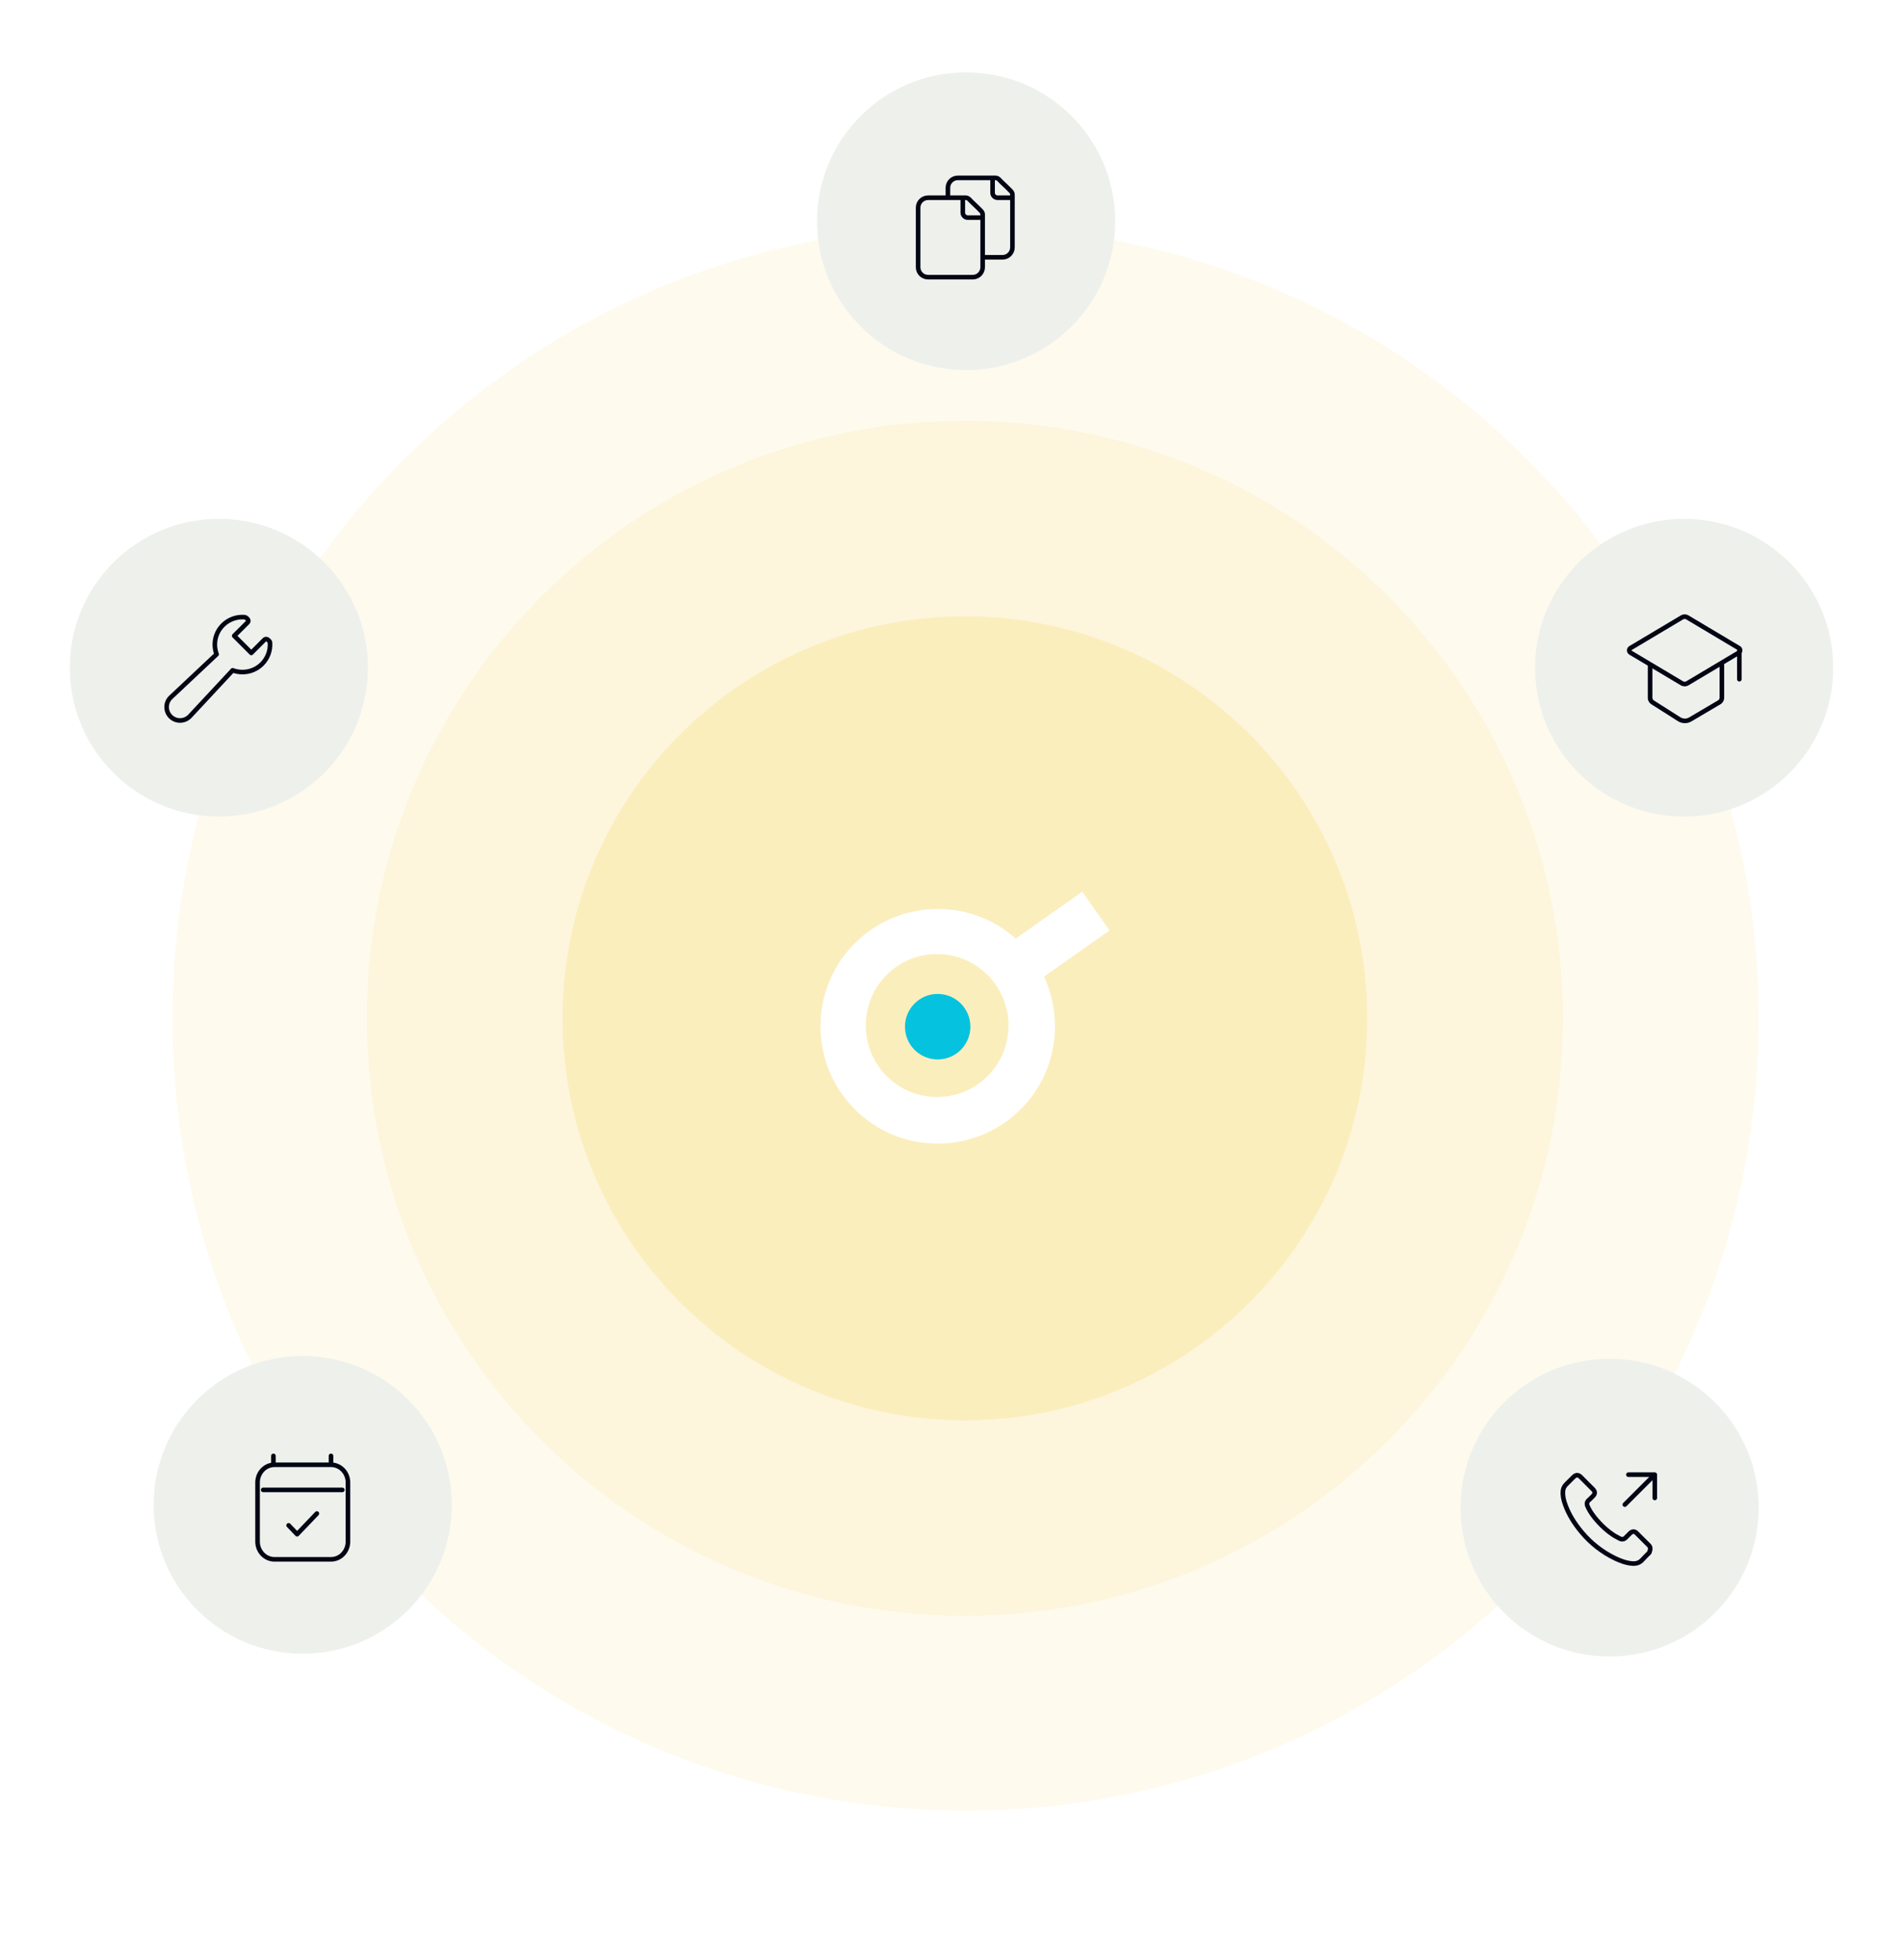<svg width="828" height="853" viewBox="0 0 828 853" fill="none" xmlns="http://www.w3.org/2000/svg">
<path d="M420.116 787.849C610.697 787.849 765.194 633.547 765.194 443.206C765.194 252.866 610.697 98.564 420.116 98.564C229.536 98.564 75.039 252.866 75.039 443.206C75.039 633.547 229.536 787.849 420.116 787.849Z" fill="#F2C31C" fill-opacity="0.08"/>
<path d="M419.828 703.074C563.53 703.074 680.022 586.679 680.022 443.095C680.022 299.514 563.53 183.117 419.828 183.117C276.126 183.117 159.633 299.514 159.633 443.095C159.633 586.679 276.126 703.074 419.828 703.074Z" fill="#F2C31C" fill-opacity="0.08"/>
<path d="M419.828 617.991C516.501 617.991 594.869 539.688 594.869 443.097C594.869 346.505 516.501 268.202 419.828 268.202C323.157 268.202 244.789 346.505 244.789 443.097C244.789 539.688 323.157 617.991 419.828 617.991Z" fill="#F2C31C" fill-opacity="0.16"/>
<g filter="url(#filter0_d_1971_14291)">
<path d="M797.616 290.547C797.616 254.777 768.582 225.781 732.769 225.781C696.955 225.781 667.922 254.777 667.922 290.547C667.922 326.315 696.955 355.311 732.769 355.311C768.582 355.311 797.616 326.315 797.616 290.547Z" fill="#EEF0EC"/>
</g>
<g filter="url(#filter1_d_1971_14291)">
<path d="M485.201 96.251C485.201 60.483 456.168 31.487 420.355 31.487C384.541 31.487 355.508 60.483 355.508 96.251C355.508 132.02 384.541 161.017 420.355 161.017C456.168 161.017 485.201 132.02 485.201 96.251Z" fill="#EEF0EC"/>
</g>
<g filter="url(#filter2_d_1971_14291)">
<path d="M765.194 656.006C765.194 620.237 736.161 591.24 700.347 591.24C664.533 591.24 635.5 620.237 635.5 656.006C635.5 691.774 664.533 720.77 700.347 720.77C736.161 720.77 765.194 691.774 765.194 656.006Z" fill="#EEF0EC"/>
</g>
<g filter="url(#filter3_d_1971_14291)">
<path d="M196.545 654.799C196.545 619.031 167.512 590.035 131.698 590.035C95.884 590.035 66.852 619.031 66.852 654.799C66.852 690.569 95.884 719.565 131.698 719.565C167.512 719.565 196.545 690.569 196.545 654.799Z" fill="#EEF0EC"/>
</g>
<g filter="url(#filter4_d_1971_14291)">
<path d="M160.076 290.528C160.076 254.76 131.043 225.764 95.23 225.764C59.416 225.764 30.383 254.76 30.383 290.528C30.383 326.298 59.416 355.294 95.23 355.294C131.043 355.294 160.076 326.298 160.076 290.528Z" fill="#EEF0EC"/>
</g>
<path d="M114.521 648.286H148.937M118.969 633.5V637.358M144.021 633.5V637.357M144.021 637.357H119.437C115.364 637.357 112.062 640.811 112.062 645.071V670.786C112.062 675.046 115.364 678.5 119.437 678.5H144.021C148.094 678.5 151.396 675.046 151.396 670.786L151.396 645.071C151.396 640.811 148.094 637.357 144.021 637.357ZM125.583 663.714L129.271 667.571L137.875 658.571" stroke="#000614" stroke-width="2" stroke-linecap="round" stroke-linejoin="round"/>
<path d="M117.455 279.438C117.42 279.037 116.526 278.268 116.148 278.13C115.769 277.992 115.344 278.086 115.059 278.37L109.335 284.094L101.9 276.659L107.738 270.843C108.024 270.558 108.117 270.135 107.98 269.758C107.841 269.38 106.924 268.579 106.521 268.545C102.975 268.24 99.501 269.502 96.989 272.004C93.549 275.432 92.638 280.437 94.251 284.704C94.075 284.852 93.901 285.008 93.729 285.177L74.24 303.498C74.233 303.505 74.226 303.512 74.219 303.519C71.927 305.802 71.927 309.518 74.219 311.801C76.511 314.085 80.213 314.057 82.505 311.773C82.515 311.764 82.524 311.755 82.533 311.745L100.763 292.178C100.929 292.012 101.083 291.838 101.229 291.659C105.512 293.269 110.54 292.364 113.983 288.934C116.494 286.431 117.761 282.97 117.455 279.438Z" stroke="#000614" stroke-width="2" stroke-linejoin="round"/>
<path d="M418.917 86.04V92.52C418.917 93.713 419.884 94.68 421.077 94.68H427.557M431.877 77.4H416.757C414.371 77.4 412.437 79.334 412.437 81.72V86.04M431.877 77.4H433.082C433.69 77.4 434.27 77.656 434.689 78.097C435.318 78.76 436.316 79.78 437.277 80.64C438.031 81.314 439.214 82.524 439.923 83.259C440.307 83.657 440.517 84.188 440.517 84.74L440.517 86.04M431.877 77.4V83.88C431.877 85.073 432.844 86.04 434.037 86.04H440.517M440.517 86.04L440.517 107.64C440.517 110.026 438.582 111.96 436.197 111.96H427.557M424.317 89.28C423.356 88.42 422.358 87.4 421.729 86.737C421.31 86.296 420.73 86.04 420.122 86.04H403.797C401.411 86.04 399.477 87.974 399.477 90.36L399.477 116.28C399.477 118.666 401.411 120.6 403.797 120.6L423.237 120.6C425.622 120.6 427.557 118.666 427.557 116.28L427.557 93.38C427.557 92.828 427.347 92.297 426.963 91.899C426.254 91.164 425.071 89.954 424.317 89.28Z" stroke="#000614" stroke-width="2" stroke-linecap="round" stroke-linejoin="round"/>
<path d="M748.045 305.592L747.537 304.731L748.045 305.592ZM749.192 303.583H748.192H749.192ZM730.588 312.941L730.051 313.785L730.588 312.941ZM735.464 313.021L735.973 313.883L735.464 313.021ZM709.444 281.986L708.932 281.127L709.444 281.986ZM709.444 283.99L708.932 284.849L709.444 283.99ZM734.196 297.317L734.708 298.176L734.196 297.317ZM731.807 297.317L732.319 296.458L731.807 297.317ZM756.559 281.986L757.071 281.127L756.559 281.986ZM756.559 283.99L756.047 283.131L756.559 283.99ZM719.043 305.603L719.579 304.759L719.043 305.603ZM734.196 268.659L733.684 269.518L734.196 268.659ZM731.807 268.659L732.319 269.518L731.807 268.659ZM757.802 282.949C757.802 282.397 757.354 281.949 756.802 281.949C756.249 281.949 755.802 282.397 755.802 282.949H757.802ZM755.802 295.549C755.802 296.101 756.249 296.549 756.802 296.549C757.354 296.549 757.802 296.101 757.802 295.549H755.802ZM733.684 269.518L756.047 282.845L757.071 281.127L734.708 267.8L733.684 269.518ZM756.047 283.131L733.684 296.458L734.708 298.176L757.071 284.849L756.047 283.131ZM709.956 282.845L732.319 269.518L731.295 267.8L708.932 281.127L709.956 282.845ZM732.319 296.458L718.473 288.206L717.449 289.925L731.295 298.176L732.319 296.458ZM718.473 288.206L709.956 283.131L708.932 284.849L717.449 289.925L718.473 288.206ZM716.961 289.065V303.633H718.961V289.065H716.961ZM718.506 306.446L730.051 313.785L731.124 312.098L719.579 304.759L718.506 306.446ZM735.973 313.883L748.554 306.453L747.537 304.731L734.956 312.16L735.973 313.883ZM750.192 303.583L750.192 289.065H748.192L748.192 303.583H750.192ZM748.554 306.453C749.569 305.854 750.192 304.762 750.192 303.583H748.192C748.192 304.055 747.943 304.491 747.537 304.731L748.554 306.453ZM730.051 313.785C731.85 314.929 734.138 314.966 735.973 313.883L734.956 312.16C733.768 312.862 732.288 312.837 731.124 312.098L730.051 313.785ZM708.932 281.127C707.523 281.967 707.523 284.009 708.932 284.849L709.956 283.131C709.848 283.067 709.848 282.909 709.956 282.845L708.932 281.127ZM733.684 296.458C733.264 296.709 732.74 296.709 732.319 296.458L731.295 298.176C732.346 298.802 733.657 298.802 734.708 298.176L733.684 296.458ZM756.047 282.845C756.155 282.909 756.155 283.067 756.047 283.131L757.071 284.849C758.481 284.009 758.481 281.967 757.071 281.127L756.047 282.845ZM716.961 303.633C716.961 304.774 717.544 305.835 718.506 306.446L719.579 304.759C719.194 304.514 718.961 304.089 718.961 303.633H716.961ZM734.708 267.8C733.657 267.173 732.346 267.173 731.295 267.8L732.319 269.518C732.74 269.267 733.264 269.267 733.684 269.518L734.708 267.8ZM755.802 282.949V295.549H757.802V282.949H755.802Z" fill="#000614"/>
<path d="M708.528 641.658L719.995 641.658M719.995 641.658L720 651.791M719.995 641.658L706.968 654.685M717.576 675.63C717.576 675.63 715.093 678.069 714.484 678.784C713.493 679.842 712.325 680.342 710.794 680.342C710.647 680.342 710.49 680.342 710.342 680.332C707.427 680.146 704.718 679.01 702.687 678.04C697.131 675.356 692.253 671.546 688.2 666.717C684.853 662.691 682.615 658.969 681.133 654.973C680.22 652.534 679.886 650.634 680.033 648.841C680.132 647.695 680.573 646.745 681.388 645.932L684.735 642.592C685.216 642.141 685.726 641.896 686.227 641.896C686.845 641.896 687.346 642.269 687.66 642.582C687.67 642.592 687.679 642.602 687.689 642.612C688.288 643.17 688.857 643.748 689.456 644.365C689.76 644.678 690.074 644.992 690.388 645.315L693.068 647.989C694.108 649.027 694.108 649.987 693.068 651.025C692.783 651.309 692.508 651.594 692.224 651.868C691.399 652.71 692.047 652.064 691.193 652.828C691.173 652.847 691.154 652.857 691.144 652.877C690.3 653.719 690.457 654.542 690.634 655.1C690.643 655.13 690.653 655.159 690.663 655.188C691.36 656.873 692.341 658.46 693.833 660.35L693.843 660.36C696.552 663.69 699.408 666.286 702.559 668.275C702.961 668.529 703.374 668.735 703.766 668.931C704.119 669.107 704.453 669.274 704.738 669.45C704.777 669.47 704.816 669.499 704.856 669.518C705.189 669.685 705.503 669.763 705.827 669.763C706.642 669.763 707.152 669.254 707.319 669.088L709.243 667.168C709.577 666.835 710.107 666.433 710.725 666.433C711.334 666.433 711.834 666.815 712.138 667.148C712.148 667.158 712.148 667.158 712.158 667.168L717.566 672.565C718.577 673.564 717.576 675.63 717.576 675.63Z" stroke="#000614" stroke-width="2" stroke-linecap="round" stroke-linejoin="round"/>
<path d="M408.78 395.536H407.923C394.722 395.536 381.863 400.691 372.434 409.969C362.662 419.419 357.175 432.306 357.004 445.88C356.832 459.454 361.976 472.513 371.405 482.135C380.835 491.929 393.693 497.427 407.237 497.599H408.094C421.296 497.599 434.154 492.444 443.583 483.166C453.356 473.716 458.842 460.829 459.013 447.255C459.185 433.681 454.041 420.622 444.612 411C435.182 401.206 422.324 395.708 408.78 395.536ZM407.58 477.324C390.436 477.324 376.549 463.234 376.72 446.052C376.72 428.87 390.779 414.952 407.923 415.124C425.067 415.296 438.954 429.213 438.783 446.396C438.783 463.406 424.896 477.324 407.923 477.324H407.58Z" fill="white"/>
<path d="M422.216 446.948C422.334 439.073 416.06 432.593 408.201 432.475C400.343 432.356 393.877 438.645 393.759 446.521C393.642 454.396 399.916 460.876 407.774 460.994C415.632 461.113 422.098 454.824 422.216 446.948Z" fill="#05C3DE"/>
<path d="M470.911 388L433.883 414.083L445.712 430.951L482.74 404.868L470.911 388Z" fill="white"/>
<defs>
<filter id="filter0_d_1971_14291" x="647.922" y="205.781" width="169.695" height="169.53" filterUnits="userSpaceOnUse" color-interpolation-filters="sRGB">
<feFlood flood-opacity="0" result="BackgroundImageFix"/>
<feColorMatrix in="SourceAlpha" type="matrix" values="0 0 0 0 0 0 0 0 0 0 0 0 0 0 0 0 0 0 127 0" result="hardAlpha"/>
<feOffset/>
<feGaussianBlur stdDeviation="10"/>
<feComposite in2="hardAlpha" operator="out"/>
<feColorMatrix type="matrix" values="0 0 0 0 0 0 0 0 0 0 0 0 0 0 0 0 0 0 0.1 0"/>
<feBlend mode="normal" in2="BackgroundImageFix" result="effect1_dropShadow_1971_14291"/>
<feBlend mode="normal" in="SourceGraphic" in2="effect1_dropShadow_1971_14291" result="shape"/>
</filter>
<filter id="filter1_d_1971_14291" x="335.508" y="11.487" width="169.695" height="169.53" filterUnits="userSpaceOnUse" color-interpolation-filters="sRGB">
<feFlood flood-opacity="0" result="BackgroundImageFix"/>
<feColorMatrix in="SourceAlpha" type="matrix" values="0 0 0 0 0 0 0 0 0 0 0 0 0 0 0 0 0 0 127 0" result="hardAlpha"/>
<feOffset/>
<feGaussianBlur stdDeviation="10"/>
<feComposite in2="hardAlpha" operator="out"/>
<feColorMatrix type="matrix" values="0 0 0 0 0 0 0 0 0 0 0 0 0 0 0 0 0 0 0.1 0"/>
<feBlend mode="normal" in2="BackgroundImageFix" result="effect1_dropShadow_1971_14291"/>
<feBlend mode="normal" in="SourceGraphic" in2="effect1_dropShadow_1971_14291" result="shape"/>
</filter>
<filter id="filter2_d_1971_14291" x="615.5" y="571.24" width="169.695" height="169.53" filterUnits="userSpaceOnUse" color-interpolation-filters="sRGB">
<feFlood flood-opacity="0" result="BackgroundImageFix"/>
<feColorMatrix in="SourceAlpha" type="matrix" values="0 0 0 0 0 0 0 0 0 0 0 0 0 0 0 0 0 0 127 0" result="hardAlpha"/>
<feOffset/>
<feGaussianBlur stdDeviation="10"/>
<feComposite in2="hardAlpha" operator="out"/>
<feColorMatrix type="matrix" values="0 0 0 0 0 0 0 0 0 0 0 0 0 0 0 0 0 0 0.1 0"/>
<feBlend mode="normal" in2="BackgroundImageFix" result="effect1_dropShadow_1971_14291"/>
<feBlend mode="normal" in="SourceGraphic" in2="effect1_dropShadow_1971_14291" result="shape"/>
</filter>
<filter id="filter3_d_1971_14291" x="46.852" y="570.035" width="169.695" height="169.53" filterUnits="userSpaceOnUse" color-interpolation-filters="sRGB">
<feFlood flood-opacity="0" result="BackgroundImageFix"/>
<feColorMatrix in="SourceAlpha" type="matrix" values="0 0 0 0 0 0 0 0 0 0 0 0 0 0 0 0 0 0 127 0" result="hardAlpha"/>
<feOffset/>
<feGaussianBlur stdDeviation="10"/>
<feComposite in2="hardAlpha" operator="out"/>
<feColorMatrix type="matrix" values="0 0 0 0 0 0 0 0 0 0 0 0 0 0 0 0 0 0 0.1 0"/>
<feBlend mode="normal" in2="BackgroundImageFix" result="effect1_dropShadow_1971_14291"/>
<feBlend mode="normal" in="SourceGraphic" in2="effect1_dropShadow_1971_14291" result="shape"/>
</filter>
<filter id="filter4_d_1971_14291" x="10.383" y="205.764" width="169.695" height="169.53" filterUnits="userSpaceOnUse" color-interpolation-filters="sRGB">
<feFlood flood-opacity="0" result="BackgroundImageFix"/>
<feColorMatrix in="SourceAlpha" type="matrix" values="0 0 0 0 0 0 0 0 0 0 0 0 0 0 0 0 0 0 127 0" result="hardAlpha"/>
<feOffset/>
<feGaussianBlur stdDeviation="10"/>
<feComposite in2="hardAlpha" operator="out"/>
<feColorMatrix type="matrix" values="0 0 0 0 0 0 0 0 0 0 0 0 0 0 0 0 0 0 0.1 0"/>
<feBlend mode="normal" in2="BackgroundImageFix" result="effect1_dropShadow_1971_14291"/>
<feBlend mode="normal" in="SourceGraphic" in2="effect1_dropShadow_1971_14291" result="shape"/>
</filter>
</defs>
</svg>
